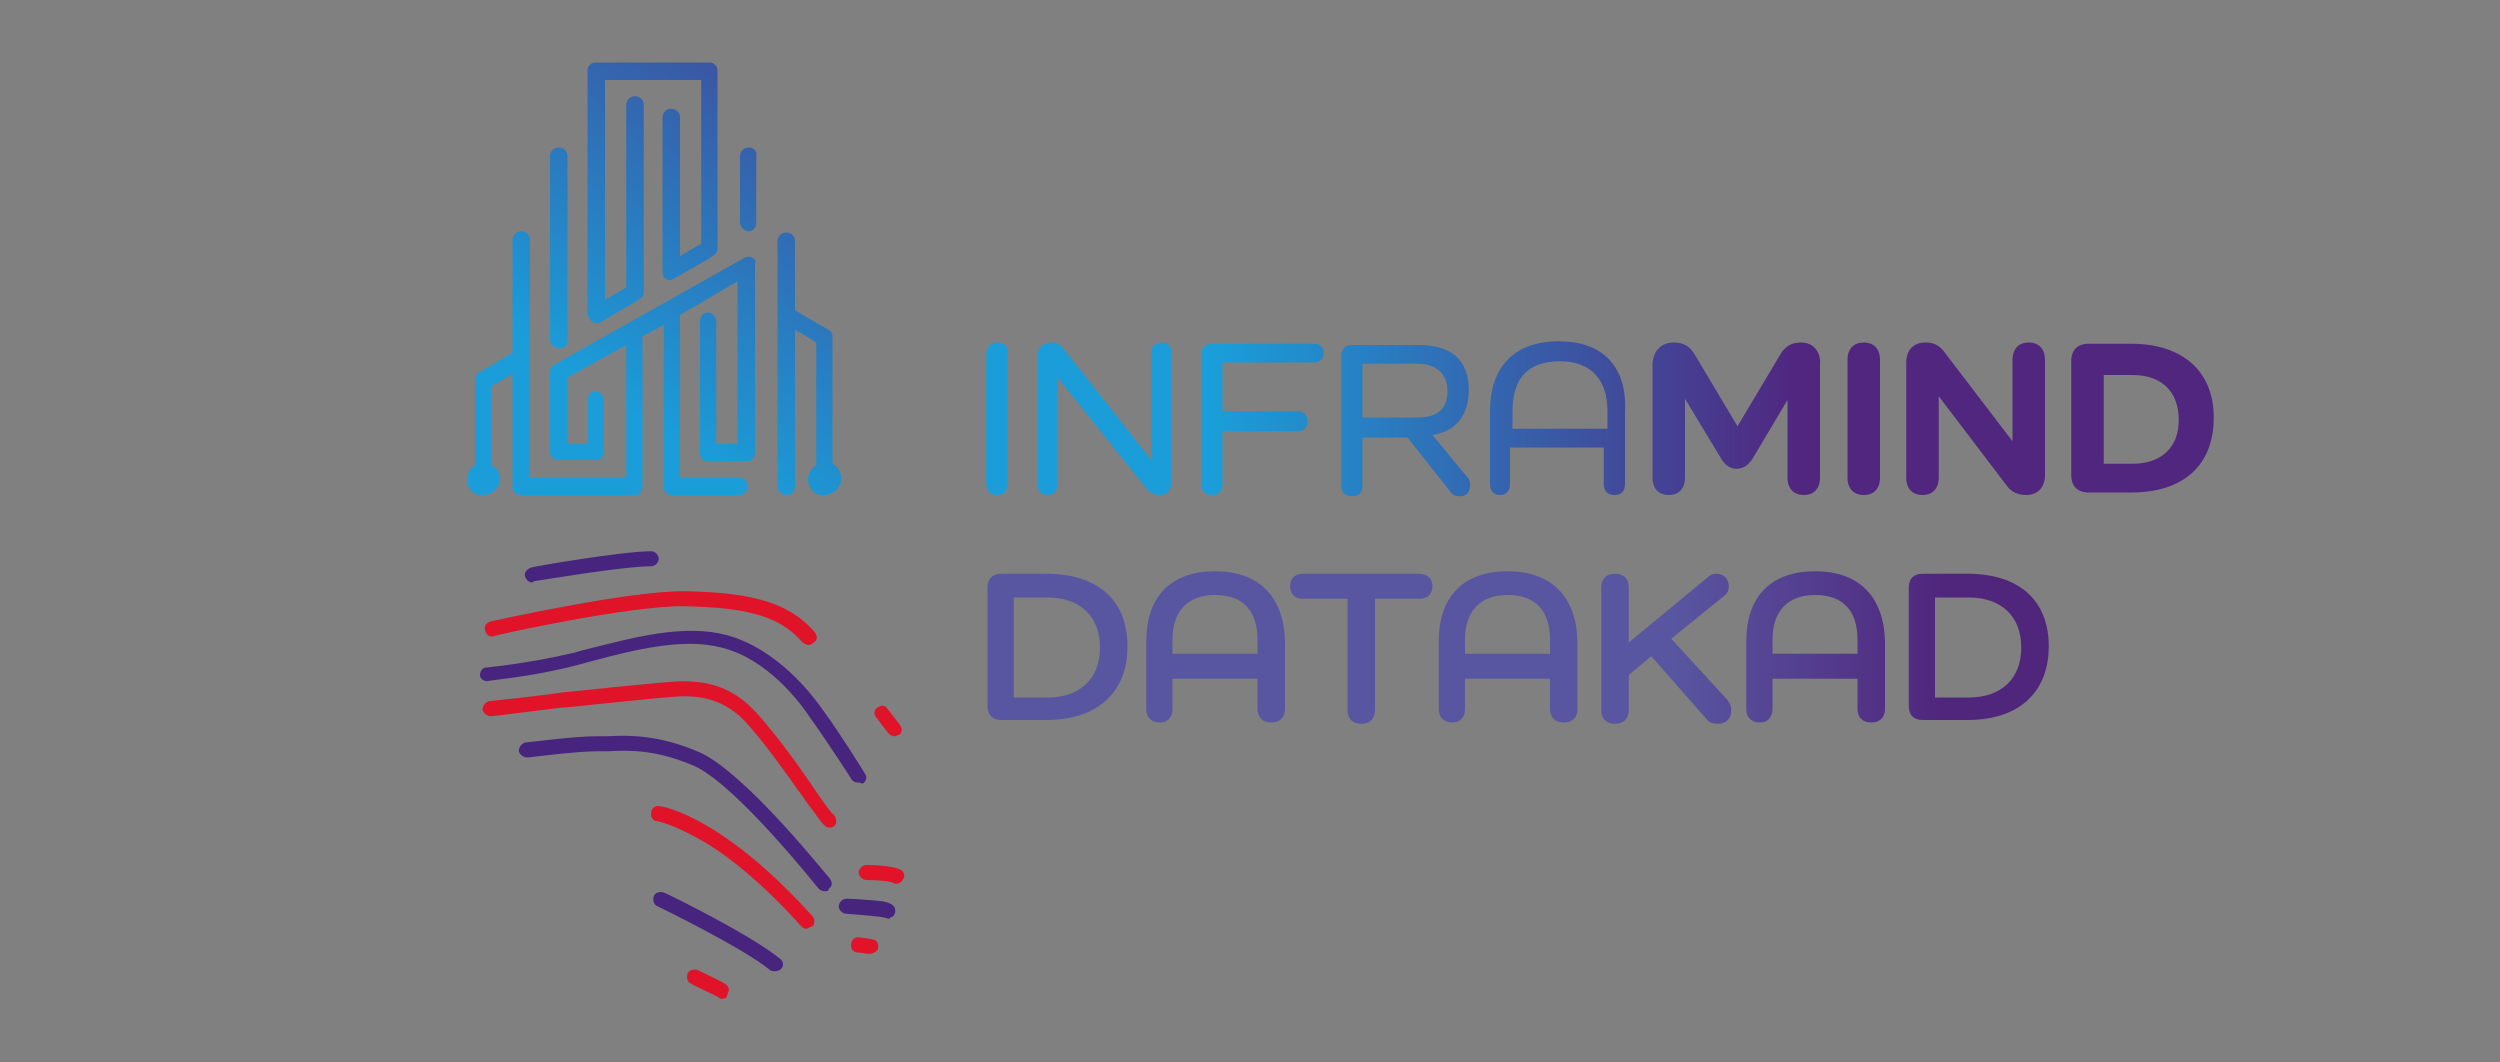 <?xml version="1.0" encoding="UTF-8"?> <svg xmlns="http://www.w3.org/2000/svg" xmlns:xlink="http://www.w3.org/1999/xlink" version="1.2" id="Calque_1" x="0px" y="0px" viewBox="0 0 200 85" overflow="visible" xml:space="preserve"><rect x="0" y="0" width="200" height="85" fill="#808080" stroke="none"/> <g> <linearGradient id="SVGID_1_" gradientUnits="userSpaceOnUse" x1="97.622" y1="33.532" x2="152.221" y2="33.532"> <stop offset="0" style="stop-color:#1A9DD9"></stop> <stop offset="0.85" style="stop-color:#51267F"></stop> </linearGradient> <path fill="url(#SVGID_1_)" d="M92.9,27.4c-0.5,0-0.8,0.3-0.8,0.9v8.5h0l-7.1-9c-0.3-0.3-0.6-0.4-1-0.4c-0.5,0-1,0.4-1,1v10.3 c0,0.6,0.3,0.9,0.8,0.9c0.5,0,0.8-0.3,0.8-0.9v-8.5h0l7.2,9c0.3,0.3,0.6,0.4,1,0.4c0.6,0,0.9-0.4,0.9-1V28.3 C93.8,27.8,93.5,27.4,92.9,27.4z"></path> <linearGradient id="SVGID_00000180368222086314012750000011790682371240799132_" gradientUnits="userSpaceOnUse" x1="97.622" y1="33.529" x2="152.221" y2="33.529"> <stop offset="0" style="stop-color:#1A9DD9"></stop> <stop offset="0.85" style="stop-color:#51267F"></stop> </linearGradient> <path fill="url(#SVGID_00000180368222086314012750000011790682371240799132_)" d="M79.8,27.4c-0.5,0-0.9,0.3-0.9,0.9v10.4 c0,0.6,0.3,0.9,0.9,0.9c0.5,0,0.8-0.3,0.8-0.9V28.3C80.7,27.8,80.4,27.4,79.8,27.4z"></path> <linearGradient id="SVGID_00000060728410319322330610000002750710800896157584_" gradientUnits="userSpaceOnUse" x1="97.622" y1="33.534" x2="152.221" y2="33.534"> <stop offset="0" style="stop-color:#1A9DD9"></stop> <stop offset="0.85" style="stop-color:#51267F"></stop> </linearGradient> <path fill="url(#SVGID_00000060728410319322330610000002750710800896157584_)" d="M162.3,27.4c-0.8,0-1.3,0.5-1.3,1.4v6.5h0 l-5.5-7.2c-0.4-0.5-0.8-0.7-1.5-0.7c-0.9,0-1.5,0.6-1.5,1.6v9.2c0,0.9,0.5,1.4,1.3,1.4c0.8,0,1.3-0.5,1.3-1.4v-6.5h0l5.4,7.1 c0.4,0.6,1,0.8,1.6,0.8c0.9,0,1.5-0.6,1.5-1.6v-9.2C163.6,27.9,163.1,27.4,162.3,27.4z"></path> <linearGradient id="SVGID_00000147186356042944649570000013796633419450716298_" gradientUnits="userSpaceOnUse" x1="143.553" y1="27.414" x2="181.062" y2="27.414"> <stop offset="0" style="stop-color:#1A9DD9"></stop> <stop offset="0.85" style="stop-color:#51267F"></stop> </linearGradient> <polygon fill="url(#SVGID_00000147186356042944649570000013796633419450716298_)" points="162.3,27.4 162.3,27.4 162.3,27.4 "></polygon> <linearGradient id="SVGID_00000091724944229964602890000013437682147642326406_" gradientUnits="userSpaceOnUse" x1="97.622" y1="33.529" x2="152.221" y2="33.529"> <stop offset="0" style="stop-color:#1A9DD9"></stop> <stop offset="0.85" style="stop-color:#51267F"></stop> </linearGradient> <path fill="url(#SVGID_00000091724944229964602890000013437682147642326406_)" d="M149.1,27.4c-0.8,0-1.3,0.5-1.3,1.4v9.4 c0,0.9,0.5,1.4,1.3,1.4c0.8,0,1.3-0.5,1.3-1.4v-9.4C150.4,27.9,149.9,27.4,149.1,27.4z"></path> <linearGradient id="SVGID_00000048468816465185628360000010801130483359434119_" gradientUnits="userSpaceOnUse" x1="97.622" y1="33.534" x2="152.221" y2="33.534"> <stop offset="0" style="stop-color:#1A9DD9"></stop> <stop offset="0.85" style="stop-color:#51267F"></stop> </linearGradient> <path fill="url(#SVGID_00000048468816465185628360000010801130483359434119_)" d="M170.5,27.5h-3.4c-0.9,0-1.4,0.5-1.4,1.4v9.1 c0,0.9,0.5,1.4,1.4,1.4h3.4c4.2,0,6.6-2.2,6.6-6C177.1,29.7,174.6,27.5,170.5,27.5z M170.6,37.1h-2.3V30h2.3c2.3,0,3.7,1.3,3.7,3.6 C174.3,35.8,172.9,37.1,170.6,37.1z"></path> <polygon fill="#FFFFFF" points="177.1,33.5 177.1,33.5 177.1,33.5 "></polygon> <linearGradient id="SVGID_00000128444253558994055290000009127136895694261894_" gradientUnits="userSpaceOnUse" x1="97.622" y1="33.529" x2="152.221" y2="33.529"> <stop offset="0" style="stop-color:#1A9DD9"></stop> <stop offset="0.85" style="stop-color:#51267F"></stop> </linearGradient> <path fill="url(#SVGID_00000128444253558994055290000009127136895694261894_)" d="M144.1,27.4L144.1,27.4c-0.8,0-1.3,0.3-1.7,1 l-3.4,5.7l-3.4-5.7c-0.4-0.7-0.9-1-1.7-1c-1.1,0-1.7,0.8-1.7,1.8v9c0,0.9,0.5,1.4,1.3,1.4c0.8,0,1.3-0.5,1.3-1.4v-6.3h0l2.9,4.8 c0.3,0.5,0.7,0.8,1.2,0.8c0.5,0,0.9-0.2,1.3-0.8L143,32h0v6.2c0,0.9,0.5,1.4,1.3,1.4c0.8,0,1.3-0.5,1.3-1.4v-9 C145.7,28.2,145.1,27.4,144.1,27.4z"></path> <linearGradient id="SVGID_00000173121856561122594940000013184754330160607676_" gradientUnits="userSpaceOnUse" x1="97.622" y1="33.578" x2="152.221" y2="33.578"> <stop offset="0" style="stop-color:#1A9DD9"></stop> <stop offset="0.85" style="stop-color:#51267F"></stop> </linearGradient> <path fill="url(#SVGID_00000173121856561122594940000013184754330160607676_)" d="M105.1,27.5L105.1,27.5l-8.1,0 c-0.6,0-0.9,0.3-0.9,0.9v10.3c0,0.6,0.3,0.9,0.9,0.9c0.5,0,0.8-0.3,0.8-0.9v-4.2h6c0.5,0,0.8-0.3,0.8-0.8c0-0.5-0.3-0.8-0.8-0.8h-6 v-3.9h7.3c0.5,0,0.8-0.3,0.8-0.8C105.9,27.8,105.6,27.5,105.1,27.5z"></path> <linearGradient id="SVGID_00000049907698628972601750000015978831655370726292_" gradientUnits="userSpaceOnUse" x1="97.622" y1="33.482" x2="152.221" y2="33.482"> <stop offset="0" style="stop-color:#1A9DD9"></stop> <stop offset="0.85" style="stop-color:#51267F"></stop> </linearGradient> <path fill="url(#SVGID_00000049907698628972601750000015978831655370726292_)" d="M124.7,27.3c-3.5,0-5.5,2-5.5,5.6v5.8 c0,0.6,0.3,0.9,0.8,0.9c0.5,0,0.8-0.3,0.8-0.9v-2.9h7.5v2.9c0,0.6,0.3,0.9,0.9,0.9c0.5,0,0.8-0.3,0.8-0.9V33h0 C130.2,29.3,128.2,27.3,124.7,27.3z M128.5,34.3H121v-1.4c0-2.7,1.3-4,3.8-4c2.4,0,3.8,1.4,3.8,4h0V34.3z"></path> <linearGradient id="SVGID_00000181799929435975732310000005328406797909142689_" gradientUnits="userSpaceOnUse" x1="97.622" y1="33.592" x2="152.221" y2="33.592"> <stop offset="0" style="stop-color:#1A9DD9"></stop> <stop offset="0.85" style="stop-color:#51267F"></stop> </linearGradient> <path fill="url(#SVGID_00000181799929435975732310000005328406797909142689_)" d="M117.4,38.2l-2.8-3.4v0c1.9-0.3,2.9-1.6,2.9-3.6 c0-2.4-1.4-3.6-4-3.6h-5.3c-0.6,0-0.9,0.3-0.9,0.9v10.3c0,0.6,0.3,0.9,0.9,0.9c0.5,0,0.8-0.3,0.8-0.9v-3.8h3.6l3.4,4.3 c0.2,0.3,0.4,0.4,0.8,0.4c0.5,0,0.8-0.3,0.8-0.9C117.6,38.6,117.6,38.4,117.4,38.2L117.4,38.2z M109,33.4v-4.3h4.4 c1.5,0,2.4,0.8,2.4,2.2c0,1.4-0.8,2.1-2.4,2.1v0H109z"></path> </g> <g> <linearGradient id="SVGID_00000093153598454435084190000001202511757970000532_" gradientUnits="userSpaceOnUse" x1="118.27" y1="51.665" x2="155.42" y2="51.524"> <stop offset="1.686508e-02" style="stop-color:#5856A0"></stop> <stop offset="0.419" style="stop-color:#5856A0"></stop> <stop offset="1" style="stop-color:#50267D"></stop> </linearGradient> <path fill="url(#SVGID_00000093153598454435084190000001202511757970000532_)" d="M83.7,45.9h-3.6c-0.7,0-1.1,0.4-1.1,1.1v9.5 c0,0.7,0.4,1.1,1.1,1.1h3.6c4.1,0,6.5-2.2,6.5-5.9S87.8,45.9,83.7,45.9z M83.8,55.8h-2.7v-8h2.7c2.6,0,4.2,1.5,4.2,4 C88,54.3,86.4,55.8,83.8,55.8z"></path> <linearGradient id="SVGID_00000138552706984416332650000001098404179928491702_" gradientUnits="userSpaceOnUse" x1="118.27" y1="51.679" x2="155.42" y2="51.538"> <stop offset="1.686508e-02" style="stop-color:#5856A0"></stop> <stop offset="0.419" style="stop-color:#5856A0"></stop> <stop offset="1" style="stop-color:#50267D"></stop> </linearGradient> <path fill="url(#SVGID_00000138552706984416332650000001098404179928491702_)" d="M97.2,45.7c-3.5,0-5.5,2-5.5,5.6v5.4 c0,0.7,0.4,1.1,1.1,1.1c0.6,0,1-0.4,1-1.1v-2.4h6.8v2.4c0,0.7,0.4,1.1,1.1,1.1c0.7,0,1.1-0.4,1.1-1.1v-5.4 C102.7,47.7,100.7,45.7,97.2,45.7z M100.6,52.3h-6.8v-1.1c0-2.3,1.2-3.6,3.4-3.6c2.2,0,3.4,1.2,3.4,3.6V52.3z"></path> <linearGradient id="SVGID_00000125595056999670359970000001545665703762919079_" gradientUnits="userSpaceOnUse" x1="118.271" y1="51.811" x2="155.421" y2="51.671"> <stop offset="1.686508e-02" style="stop-color:#5856A0"></stop> <stop offset="0.419" style="stop-color:#5856A0"></stop> <stop offset="1" style="stop-color:#50267D"></stop> </linearGradient> <path fill="url(#SVGID_00000125595056999670359970000001545665703762919079_)" d="M113.5,45.9h-9.3c-0.6,0-1,0.4-1,1 c0,0.6,0.4,1,1,1h3.6v8.9c0,0.7,0.4,1.1,1.1,1.1c0.7,0,1.1-0.4,1.1-1.1v-8.9h3.6c0.6,0,1-0.4,1-1C114.6,46.3,114.2,45.9,113.5,45.9 z"></path> <linearGradient id="SVGID_00000050638239658147540480000000677429520369994141_" gradientUnits="userSpaceOnUse" x1="118.271" y1="51.767" x2="155.421" y2="51.626"> <stop offset="1.686508e-02" style="stop-color:#5856A0"></stop> <stop offset="0.419" style="stop-color:#5856A0"></stop> <stop offset="1" style="stop-color:#50267D"></stop> </linearGradient> <path fill="url(#SVGID_00000050638239658147540480000000677429520369994141_)" d="M120.6,45.7c-3.5,0-5.5,2-5.5,5.6v5.4 c0,0.7,0.4,1.1,1.1,1.1c0.6,0,1-0.4,1-1.1v-2.4h6.8v2.4c0,0.7,0.4,1.1,1.1,1.1c0.7,0,1.1-0.4,1.1-1.1v-5.4 C126.1,47.7,124.1,45.7,120.6,45.7z M124,52.3h-6.8v-1.1c0-2.3,1.2-3.6,3.4-3.6c2.2,0,3.4,1.2,3.4,3.6V52.3z"></path> <linearGradient id="SVGID_00000173879747155893322800000005179331708425702804_" gradientUnits="userSpaceOnUse" x1="118.271" y1="51.86" x2="155.421" y2="51.719"> <stop offset="1.686508e-02" style="stop-color:#5856A0"></stop> <stop offset="0.419" style="stop-color:#5856A0"></stop> <stop offset="1" style="stop-color:#50267D"></stop> </linearGradient> <path fill="url(#SVGID_00000173879747155893322800000005179331708425702804_)" d="M133.7,51.1l4.2-3.4c0.3-0.2,0.4-0.5,0.4-0.8 c0-0.6-0.4-1-1-1c-0.3,0-0.5,0.1-0.7,0.3l-6.3,5.2v-4.4c0-0.7-0.4-1.1-1.1-1.1c-0.7,0-1.1,0.4-1.1,1.1v9.8c0,0.7,0.4,1.1,1.1,1.1 c0.7,0,1.1-0.4,1.1-1.1v-2.8l1.8-1.5l4.4,5c0.2,0.3,0.5,0.4,0.9,0.4c0.7,0,1.1-0.4,1.1-1.1c0-0.3-0.1-0.5-0.3-0.8L133.7,51.1z"></path> <linearGradient id="SVGID_00000119105020759558883260000010810955534857432960_" gradientUnits="userSpaceOnUse" x1="118.271" y1="51.86" x2="155.421" y2="51.72"> <stop offset="1.686508e-02" style="stop-color:#5856A0"></stop> <stop offset="0.419" style="stop-color:#5856A0"></stop> <stop offset="1" style="stop-color:#50267D"></stop> </linearGradient> <path fill="url(#SVGID_00000119105020759558883260000010810955534857432960_)" d="M145.2,45.7c-3.5,0-5.5,2-5.5,5.6v5.4 c0,0.7,0.4,1.1,1.1,1.1c0.6,0,1-0.4,1-1.1v-2.4h6.8v2.4c0,0.7,0.4,1.1,1.1,1.1c0.7,0,1.1-0.4,1.1-1.1v-5.4 C150.7,47.7,148.7,45.7,145.2,45.7z M148.6,52.3h-6.8v-1.1c0-2.3,1.2-3.6,3.4-3.6c2.2,0,3.4,1.2,3.4,3.6V52.3z"></path> <linearGradient id="SVGID_00000080175257239025459230000006375745878185683114_" gradientUnits="userSpaceOnUse" x1="118.271" y1="51.944" x2="155.421" y2="51.804"> <stop offset="1.686508e-02" style="stop-color:#5856A0"></stop> <stop offset="0.419" style="stop-color:#5856A0"></stop> <stop offset="1" style="stop-color:#50267D"></stop> </linearGradient> <path fill="url(#SVGID_00000080175257239025459230000006375745878185683114_)" d="M157.4,45.9h-3.6c-0.7,0-1.1,0.4-1.1,1.1v9.5 c0,0.7,0.4,1.1,1.1,1.1h3.6c4.1,0,6.5-2.2,6.5-5.9S161.5,45.9,157.4,45.9z M157.5,55.8h-2.7v-8h2.7c2.6,0,4.2,1.5,4.2,4 C161.7,54.3,160.1,55.8,157.5,55.8z"></path> </g> <g> <linearGradient id="SVGID_00000000935057944138021470000018194584847838926755_" gradientUnits="userSpaceOnUse" x1="50.018" y1="32.497" x2="79.991" y2="-10.986"> <stop offset="0" style="stop-color:#1A9DD9"></stop> <stop offset="0.85" style="stop-color:#51267F"></stop> </linearGradient> <path fill="url(#SVGID_00000000935057944138021470000018194584847838926755_)" d="M65.9,39.6L65.9,39.6L65.9,39.6L65.9,39.6 c-0.1,0-0.2,0-0.3,0c-0.5-0.1-0.8-0.5-0.9-0.9c-0.2-0.6,0.1-1.2,0.6-1.5v-9.8l-0.8-0.5l0,0l-0.9-0.5v12.5c0,0.4-0.3,0.7-0.7,0.7 l0,0c-0.4,0-0.7-0.3-0.7-0.7V19.3c0-0.4,0.3-0.7,0.7-0.7l0,0c0.4,0,0.7,0.3,0.7,0.7v5.5l0.3,0.2l0,0l2.4,1.4 c0.2,0.1,0.3,0.3,0.3,0.5v10.2h0c0.4,0.2,0.7,0.7,0.7,1.1C67.3,39,66.7,39.6,65.9,39.6L65.9,39.6z M48,25.8l2.9-1.7l0,0l0.3-0.2 c0.2-0.1,0.3-0.3,0.3-0.5v-15c0-0.4-0.3-0.7-0.7-0.7l0,0c-0.4,0-0.7,0.3-0.7,0.7V23l-1.4,0.8l0,0l-0.3,0.2V6.4h7.7v13.1l-1.4,0.8 l0,0l-0.3,0.2V9.4c0-0.4-0.3-0.7-0.7-0.7l0,0c-0.4,0-0.7,0.3-0.7,0.7v12.4c0,0.5,0.5,0.8,0.9,0.5l2.8-1.6l0,0l0.3-0.2 c0.2-0.1,0.4-0.4,0.4-0.6l0-14.3c0-0.3-0.3-0.6-0.6-0.6h-9.2c-0.3,0-0.6,0.3-0.6,0.6v19.5C47.1,25.7,47.6,26,48,25.8L48,25.8z M45.1,27.8c0.2-0.1,0.3-0.3,0.3-0.6V12.5c0-0.4-0.3-0.7-0.7-0.7l0,0c-0.4,0-0.7,0.3-0.7,0.7v14.7C44,27.7,44.6,28,45.1,27.8z M59.6,20.6l-15.3,8.6c-0.2,0.1-0.3,0.3-0.3,0.5l0,0v6.5c0,0.3,0.3,0.6,0.6,0.6h3.1c0.3,0,0.6-0.3,0.6-0.6V32c0-0.5-0.6-0.9-1-0.6 l0,0c-0.2,0.1-0.3,0.4-0.3,0.6v3.5h-1.6v-5.3l0,0l0,0l4.7-2.6v10.6h-7.7v-19c0-0.4-0.3-0.7-0.7-0.7l0,0c-0.4,0-0.7,0.3-0.7,0.7v9 l-1.8,1.1l0,0l-0.9,0.5C38.1,30,38,30.2,38,30.4v5.9l0,0v0.9c-0.5,0.3-0.7,0.9-0.6,1.5c0.1,0.5,0.5,0.8,0.9,0.9c0.1,0,0.2,0,0.3,0 l0,0l0,0l0,0c0.8,0,1.4-0.6,1.4-1.3c0-0.5-0.3-0.9-0.7-1.1h0v-6.3l1.4-0.8l0,0l0.3-0.2V39c0,0.3,0.3,0.6,0.6,0.6h9.2 c0.3,0,0.6-0.3,0.6-0.6V26.9l1.7-0.9v0.9v1.6V39c0,0.3,0.3,0.6,0.6,0.6h5.4c0.4,0,0.7-0.3,0.7-0.7s-0.3-0.7-0.7-0.7h-4.7v-5.1v-7.9 l1.2-0.7l3.4-2v13l-1.7,0v-9.8c0-0.5-0.6-0.9-1-0.6l0,0c-0.2,0.1-0.3,0.4-0.3,0.6v10.6c0,0.3,0.3,0.6,0.6,0.6v0h0.1l0,0l0,0l3.1,0 c0.3,0,0.6-0.3,0.6-0.6V21.2C60.6,20.7,60,20.4,59.6,20.6L59.6,20.6z M59.9,11.8L59.9,11.8c-0.4,0-0.7,0.3-0.7,0.7v5.3 c0,0.5,0.6,0.9,1,0.6l0,0c0.2-0.1,0.3-0.3,0.3-0.6v-5.3C60.6,12.1,60.3,11.8,59.9,11.8L59.9,11.8z"></path> </g> <g> <g> <g> <g> <path fill="#47247E" d="M42.6,46.6c-0.3,0-0.5-0.2-0.6-0.5c-0.1-0.3,0.2-0.6,0.5-0.7c0.3-0.1,7.3-1.3,9.6-1.3 c0.3,0,0.6,0.3,0.6,0.6c0,0.3-0.3,0.6-0.6,0.6c0,0,0,0,0,0c-2.3,0-9.3,1.2-9.4,1.2C42.6,46.6,42.6,46.6,42.6,46.6z"></path> </g> <g> <path fill="#47247E" d="M68.6,62.6c-0.2,0-0.4-0.1-0.5-0.3c0,0-2-3.1-3.3-4.9c-0.8-1.2-3.4-4.7-7.1-5.6c-3.1-0.8-7,0.2-10.4,1.1 c-0.4,0.1-0.7,0.2-1.1,0.3c-3.8,1-7.1,1.2-7.2,1.3c-0.3,0-0.6-0.2-0.6-0.5c0-0.3,0.2-0.6,0.5-0.6c0,0,3.3-0.3,7.1-1.2 c0.3-0.1,0.7-0.2,1.1-0.3c3.6-0.9,7.6-2,11-1.1c4.1,1.1,6.9,4.8,7.8,6.1c1.4,1.9,3.3,5,3.3,5c0.2,0.3,0.1,0.6-0.2,0.8 C68.8,62.6,68.7,62.6,68.6,62.6z"></path> </g> <g> <path fill="#47247E" d="M66,71.3c-0.2,0-0.4-0.1-0.5-0.2c-0.1-0.1-6.5-8.2-9.9-9.8c-3-1.3-5.1-1.3-6.9-1.2c-0.3,0-0.6,0-0.9,0 c-1.7,0-5.5,0.5-5.6,0.5c-0.3,0-0.6-0.2-0.7-0.5c0-0.3,0.2-0.6,0.5-0.7c0.2,0,3.9-0.5,5.7-0.5c0.3,0,0.5,0,0.9,0 c1.8-0.1,4.2-0.1,7.4,1.3c3.7,1.7,10.1,9.8,10.4,10.1c0.2,0.3,0.2,0.6-0.1,0.8C66.3,71.3,66.1,71.3,66,71.3z"></path> </g> <g> <path fill="#47247E" d="M62,77.7c-0.1,0-0.3,0-0.4-0.1c-2.2-1.8-9-5.1-9-5.1c-0.3-0.1-0.4-0.5-0.3-0.8c0.1-0.3,0.5-0.4,0.8-0.3 c0.3,0.1,7,3.4,9.3,5.3c0.3,0.2,0.3,0.6,0.1,0.8C62.4,77.6,62.2,77.7,62,77.7z"></path> </g> <g> <path fill="#E01329" d="M71.4,70.6L71.4,70.6L71.4,70.6z M71.4,70.5C71.4,70.5,71.4,70.5,71.4,70.5 C71.4,70.5,71.4,70.5,71.4,70.5z"></path> </g> <g> <path fill="#47247E" d="M71.1,73.5c-0.1,0-0.3-0.1-0.4-0.1c-0.4-0.1-1.8-0.2-3-0.3c-0.3,0-0.6-0.3-0.6-0.6 c0-0.3,0.3-0.6,0.6-0.6c0,0,0.8,0,1.7,0.1c0.5,0,0.9,0.1,1.2,0.1c0.4,0.1,0.9,0.2,1,0.6c0.1,0.3-0.1,0.7-0.4,0.7 C71.2,73.5,71.1,73.5,71.1,73.5z M70.8,73.3L70.8,73.3L70.8,73.3z M70.5,73C70.5,73,70.5,73,70.5,73C70.5,73,70.5,73,70.5,73z M70.5,73C70.5,73,70.5,73,70.5,73C70.5,73,70.5,73,70.5,73z"></path> </g> </g> </g> <g> <path fill="#E01329" d="M64.7,51.6c-0.2,0-0.3-0.1-0.5-0.2c-1.9-2.3-5-2.8-9.4-2.9c-4.2-0.1-15.2,2.3-15.3,2.4 c-0.3,0.1-0.6-0.1-0.7-0.5c-0.1-0.3,0.1-0.6,0.5-0.7c0.5-0.1,11.3-2.5,15.6-2.4c4.7,0.1,8.1,0.7,10.3,3.3c0.2,0.3,0.2,0.6-0.1,0.8 C65,51.5,64.8,51.6,64.7,51.6z"></path> </g> <g> <path fill="#E01329" d="M66.4,66.2c0,0-0.1,0-0.1,0c-0.2,0-0.4-0.1-1.3-1.4c-0.5-0.6-0.9-1.3-1.1-1.5c-0.5-0.7-2.7-3.9-4.4-5.7 c-1.6-1.6-3.3-1.9-4.8-1.9c-1.3,0-9.2,0.9-9.6,0.9c-0.3,0-5.6,0.7-5.8,0.7c-0.3,0-0.6-0.2-0.7-0.5c0-0.3,0.2-0.6,0.5-0.7 c0.1,0,5.5-0.6,5.8-0.7c0.3,0,8.3-0.9,9.7-0.9c1.7,0,3.8,0.3,5.7,2.3c2,2.1,4.5,5.8,4.5,5.8c0.6,0.9,1.5,2.2,1.8,2.5 c0.2,0.1,0.3,0.4,0.3,0.6C66.9,66,66.7,66.2,66.4,66.2z M66.5,65C66.5,65,66.5,65,66.5,65C66.5,65,66.5,65,66.5,65z M66.5,65 C66.5,65,66.5,65,66.5,65C66.5,65,66.5,65,66.5,65z"></path> </g> <g> <path fill="#E01329" d="M64.5,74.3c-0.2,0-0.3-0.1-0.4-0.2c-3.6-4-6.5-6.1-8.4-7.1c-2-1.1-3.1-1.3-3.1-1.3c-0.3,0-0.6-0.3-0.5-0.7 c0-0.3,0.3-0.6,0.7-0.5c0.2,0,5,0.8,12.2,8.8c0.2,0.2,0.2,0.6,0,0.8C64.7,74.2,64.6,74.3,64.5,74.3z"></path> </g> <g> <path fill="#E01329" d="M57.8,79.9c-0.1,0-0.2,0-0.3-0.1c-0.3-0.2-1.7-0.8-2.2-1.1c-0.3-0.1-0.4-0.5-0.3-0.8 c0.1-0.3,0.5-0.4,0.8-0.3c0.2,0.1,1.9,0.9,2.2,1.1c0.3,0.2,0.4,0.5,0.2,0.8C58.2,79.8,58,79.9,57.8,79.9z"></path> </g> <path fill="#E01329" d="M71.7,70.7c-0.1,0-0.2,0-0.3-0.1c-0.2-0.1-1.3-0.2-2.1-0.2c-0.3,0-0.6-0.3-0.6-0.6c0-0.3,0.3-0.6,0.6-0.6 c0,0,0,0,0,0c1.5,0,2.4,0.2,2.8,0.4c0.3,0.2,0.3,0.6,0.1,0.8C72.1,70.6,71.9,70.7,71.7,70.7z"></path> <g> <path fill="#E01329" d="M69.6,76.3c-0.1,0-0.1,0-0.2,0c-0.1,0-0.5-0.1-0.8-0.1c-0.3,0-0.6-0.3-0.5-0.7c0-0.3,0.3-0.6,0.7-0.5 c1,0.1,1.1,0.2,1.2,0.2c0.3,0.2,0.3,0.6,0.2,0.8C70,76.2,69.8,76.3,69.6,76.3z M69.4,76.3L69.4,76.3L69.4,76.3z M69.3,76.2 C69.3,76.2,69.3,76.2,69.3,76.2C69.3,76.2,69.3,76.2,69.3,76.2z M69.3,76.2C69.3,76.2,69.3,76.2,69.3,76.2 C69.3,76.2,69.3,76.2,69.3,76.2z"></path> </g> <g> <path fill="#E01329" d="M71.6,58.9c-0.2,0-0.4-0.1-0.5-0.2l-1-1.3c-0.2-0.3-0.2-0.6,0.1-0.8c0.3-0.2,0.6-0.2,0.8,0.1l1,1.3 c0.2,0.3,0.2,0.6-0.1,0.8C71.8,58.8,71.7,58.9,71.6,58.9z"></path> </g> </g> </svg> 